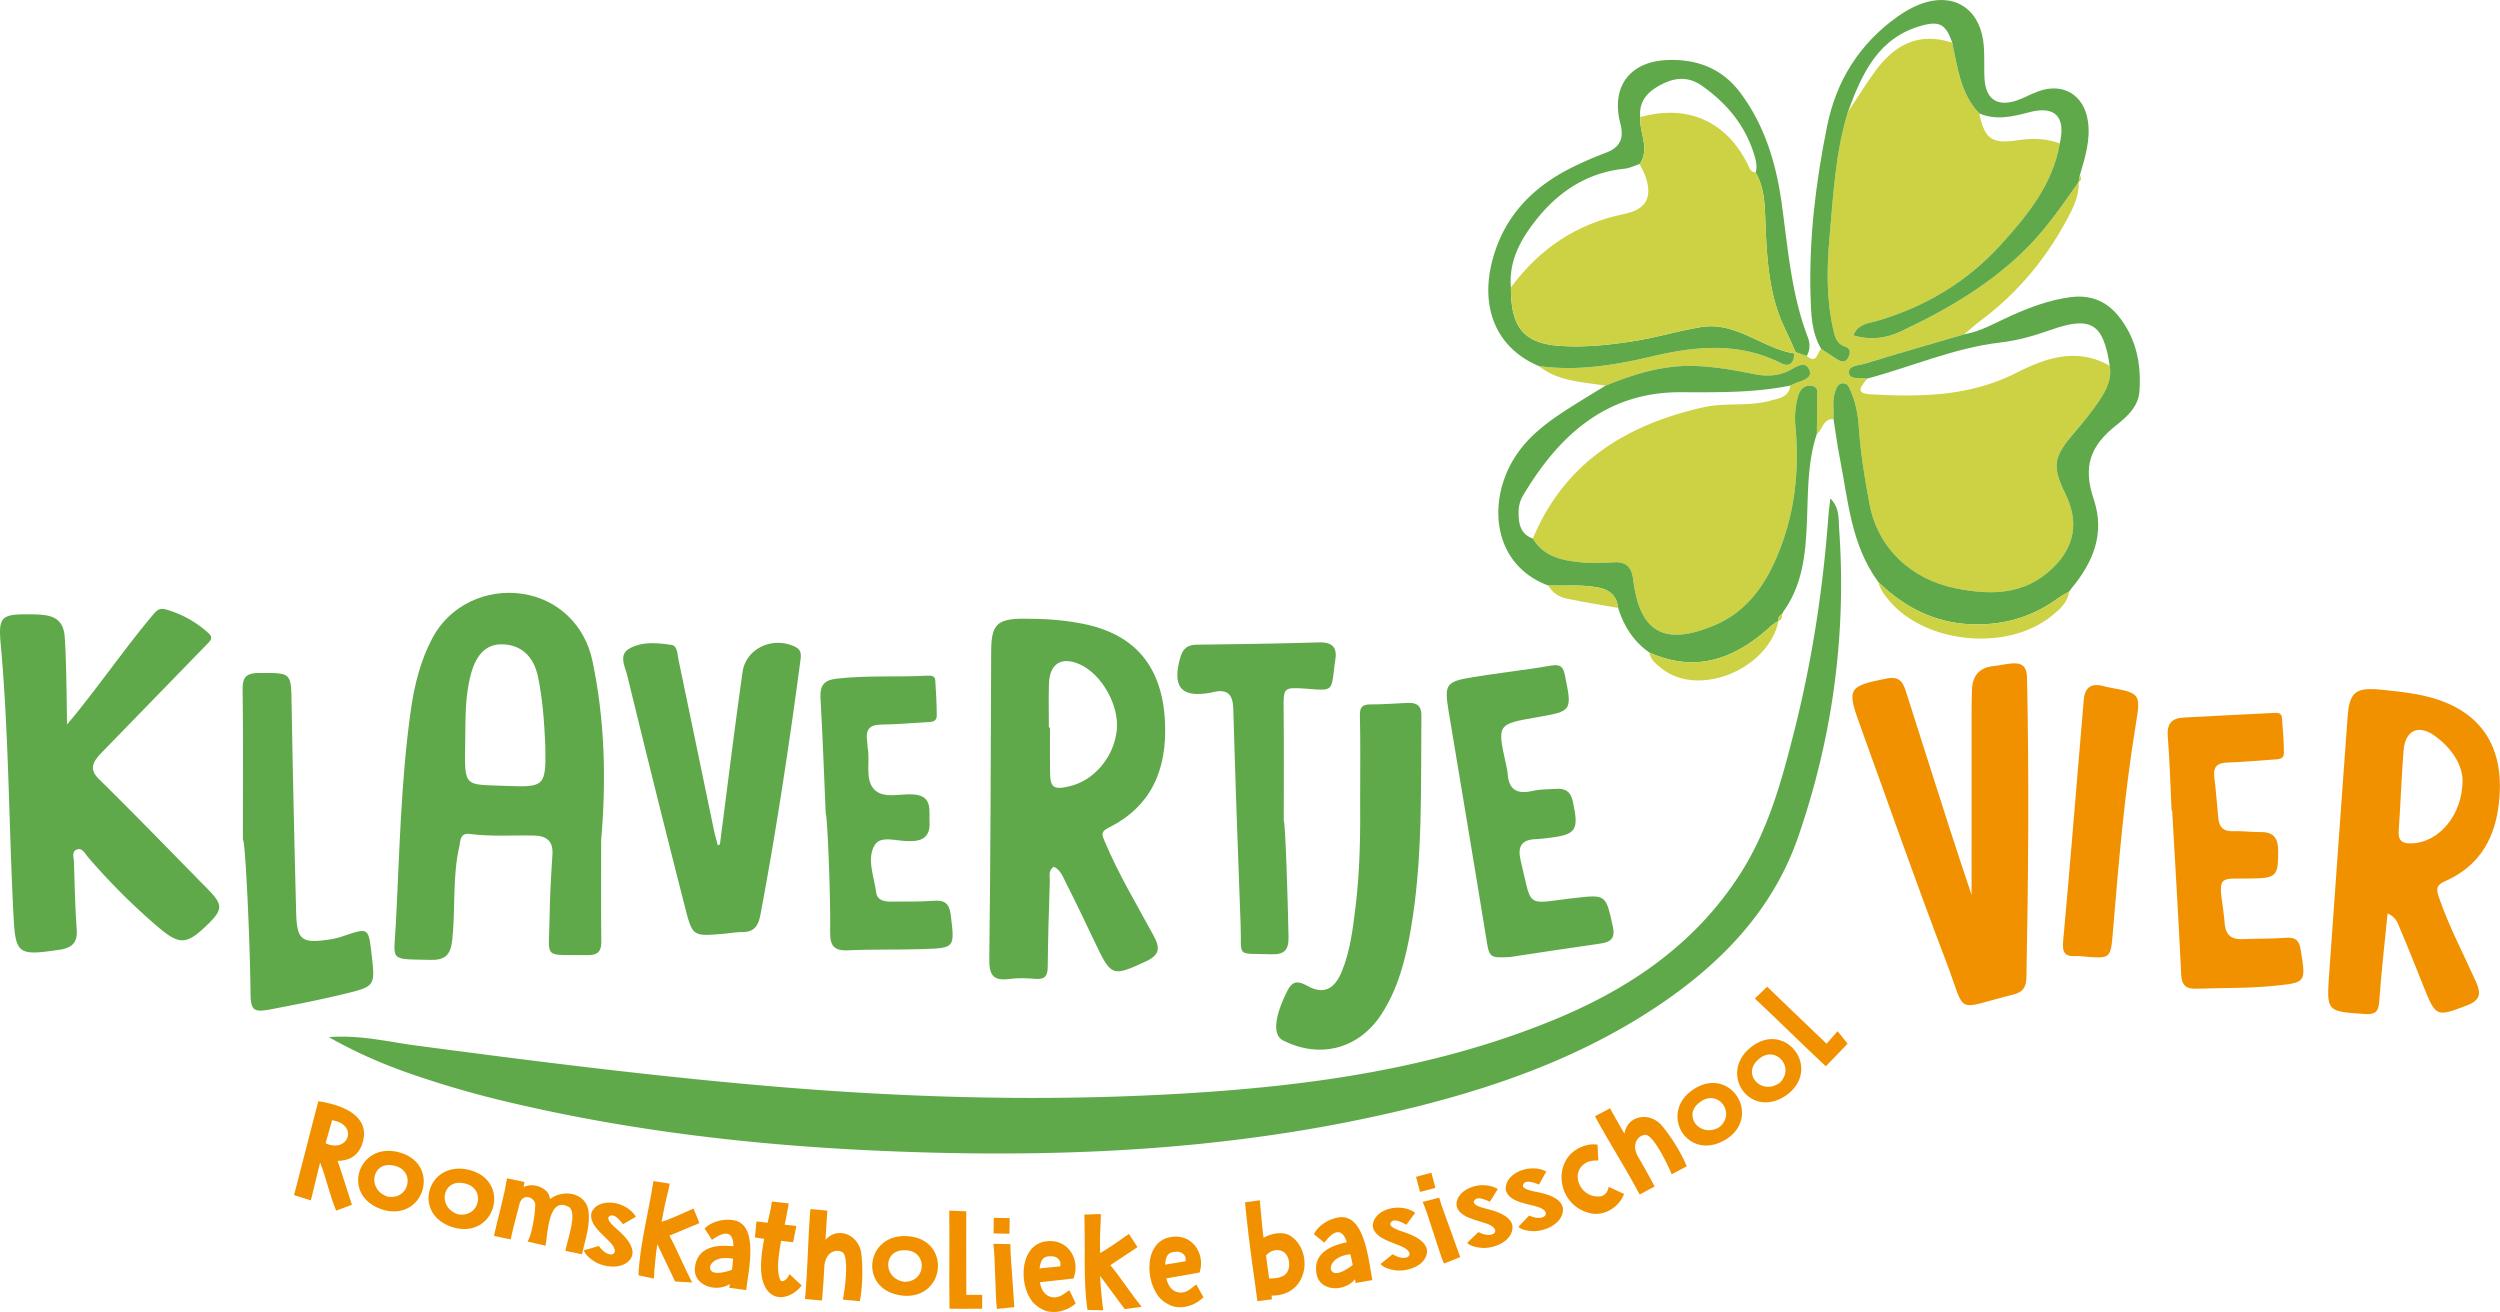 <svg xmlns="http://www.w3.org/2000/svg" width="370.017" height="194.217" viewBox="375 30 370.017 194.217"><g data-name="Logo K4"><g data-name="Group 1" transform="translate(375 30)" clip-path="url(&quot;#a&quot;)"><path d="M307.66 26.927c.085 2.153-.883 3.981-1.858 5.78-3.136 5.783-7.275 10.72-12.559 14.676-.883.662-1.705 1.404-2.553 2.107-4.897 1.435-9.807 2.836-14.686 4.339-.88.27-2.519.236-2.335 1.406.166 1.058 1.75.596 2.712.794-.708.921-2.041 2.183.377 2.322 7.416.427 14.74.358 21.665-3.163 4.345-2.208 8.988-3.818 13.827-1.044.343 1.954-.499 3.604-1.517 5.112-1.15 1.704-2.446 3.322-3.796 4.877-3.012 3.471-3.25 4.905-1.259 8.94 2.045 4.143 1.418 7.824-1.884 11.018-4.118 3.982-9.066 4.025-14.244 3.003-6.706-1.323-11.609-5.984-12.838-12.438-.726-3.804-1.347-7.63-1.603-11.512-.118-1.805-.461-3.615-1.208-5.302-.221-.498-.432-1.109-1.097-1.115-.8-.006-1.005.71-1.204 1.29-.448 1.307-.144 2.677-.223 4.017-1.553-.093-1.58 1.534-2.47 2.188.015-1.75.052-3.499.036-5.247-.007-.736.323-1.745-.869-1.878-1.012-.113-1.654.541-1.918 1.45a11.935 11.935 0 0 0-.425 4.48c.571 6.076.025 12.056-2.11 17.781-1.9 5.1-4.672 9.61-10.037 11.815-7.318 3.008-10.9.936-11.86-6.838-.204-1.66-.896-2.643-2.74-2.559-1.666.075-3.352.163-5.005 0-2.775-.274-5.492-.824-7.103-3.517 4.704-11.29 13.845-16.852 25.237-19.43 3.246-.734 6.661-.076 9.911-.98 1.287-.358 2.742-.478 2.969-2.236.29-.132.572-.28.868-.392.95-.36 2.427-.689 1.942-1.894-.589-1.46-1.929-.498-2.837-.01-1.798.967-3.648.956-5.553.564-2.714-.557-5.437-1.02-8.214-1.153-4.788-.23-9.228 1.122-13.578 2.913-3.403-.586-6.97-.612-9.867-2.913 5.743.805 11.334-.15 16.893-1.455 6.427-1.51 12.783-2.102 18.978 1.044 1.208.615 1.965-.06 1.903-1.462.078-.07.158-.137.24-.202l1.648.585c1.504 1.265 1.514-.51 2.13-1.047.8.522 1.591 1.054 2.398 1.56.6.376 1.218.514 1.607-.26.305-.604.432-1.333-.379-1.598-1.501-.491-1.646-1.692-1.924-2.978-.963-4.476-.845-8.962-.445-13.483.545-6.157.862-12.342 2.697-18.307 1.363-2.04 2.654-4.133 4.104-6.111 2.84-3.876 6.468-5.762 11.345-4.138.797 3.693 1.197 7.537 4 10.462.808 3.814 1.866 4.534 5.655 3.97 2.11-.312 4.218-.304 6.256.473-1.042 6.087-4.802 10.663-8.739 15-5.005 5.516-11.24 9.234-18.444 11.303-1.19.342-2.702.405-3.359 2.103 2.512.76 4.842.436 7-.58 6.997-3.297 13.63-7.156 19.086-12.78 2.77-2.854 4.968-6.131 7.255-9.35" fill="#ccd243" fill-rule="evenodd" data-name="Path 1"/><path d="M48.673 153.5c4.66-.344 8.678.68 12.721 1.22 17.264 2.297 34.538 4.479 51.895 5.983 20.085 1.742 40.192 2.347 60.32 1.233 19.208-1.064 38.185-3.56 56.175-10.908 11.185-4.568 20.908-11.1 27.635-21.46 4.278-6.589 6.293-14.018 8.182-21.513 2.63-10.44 4.239-21.032 5.02-31.759.058-.782.175-1.56.284-2.522 1.393 1.376 1.196 3.049 1.3 4.513 1.107 15.598-.963 30.828-6.06 45.57-3.792 10.966-11.54 18.888-21.034 25.195-11.697 7.769-24.756 12.25-38.297 15.43-25.384 5.96-51.165 6.986-77.09 5.82-18.627-.838-37.092-3.002-55.253-7.369a146.134 146.134 0 0 1-13.049-3.782c-4.222-1.441-8.331-3.145-12.749-5.65" fill="#5fa94a" fill-rule="evenodd" data-name="Path 2"/><path d="M88.976 124.38c0 5.008-.035 10.016.021 15.023.017 1.477-.616 1.98-1.997 1.959-6.816-.102-5.737.817-5.656-5.6.04-3.1.219-6.2.421-9.295.13-1.993-.887-2.752-2.687-2.795-3.179-.077-6.365.176-9.537-.243-1.474-.194-1.37 1.032-1.568 1.896-1.03 4.537-.533 9.195-1.035 13.784-.25 2.29-1.092 3.017-3.268 2.961-6.186-.157-5.38.326-5.088-5.23.562-10.633.734-21.296 2.243-31.86.53-3.712 1.447-7.337 3.246-10.674 2.517-4.672 7.87-7.242 13.302-6.408 5.248.805 9.198 4.64 10.305 9.889 1.854 8.784 2.067 17.668 1.298 26.592m-8.263-13.99c-.16-3.608-.405-6.93-1.083-10.206-.63-3.047-2.501-4.76-5.31-4.822-2.254-.048-3.793 1.397-4.605 4.349-.918 3.335-.806 6.754-.862 10.167-.114 6.86-.181 6.186 6.095 6.442 5.646.231 5.863.043 5.765-5.73-.002-.158 0-.317 0-.2" fill="#5fa94a" fill-rule="evenodd" data-name="Path 3"/><path d="M155.967 128.277c-.874.588-.563 1.462-.588 2.199-.138 4.212-.27 8.426-.309 12.639-.011 1.324-.413 1.877-1.79 1.764-1.263-.102-2.56-.16-3.81.008-2.345.316-3.083-.411-3.05-2.914.2-15.185.209-30.374.28-45.56.017-3.923.818-4.817 4.703-4.84 2.94-.018 5.879.163 8.777.729 7.861 1.534 11.913 6.411 12.254 14.709.281 6.854-1.977 12.345-8.412 15.524-1.174.58-.891 1.116-.51 2.023 2.04 4.847 4.752 9.345 7.246 13.954.999 1.845.87 2.85-1.218 3.809-4.858 2.23-5.06 2.241-7.388-2.644-1.435-3.013-2.867-6.029-4.378-9.004-.446-.878-.787-1.915-1.807-2.396m-.73-20.597h.168c0 2.147-.015 4.295.004 6.442.022 2.452.472 2.805 2.813 2.273 3.717-.844 6.684-4.36 7.073-8.383.353-3.635-2.224-8.206-5.45-9.668-2.73-1.238-4.51-.143-4.596 2.895-.061 2.145-.012 4.294-.012 6.44" fill="#5fa94a" fill-rule="evenodd" data-name="Path 4"/><path d="M9.925 107.226c3.958-4.637 8.827-11.671 12.786-16.31.255-.299.529-.61.903-.733.389-.127.81-.024 1.203.094a15.751 15.751 0 0 1 5.99 3.384c.214.195.437.425.449.714.012.306-.215.561-.429.78l-15.102 15.536c-1.496 1.54-2.943 2.79-1.1 4.601 5.442 5.349 10.746 10.839 16.1 16.277 2.288 2.323 2.287 3.044.012 5.257-3.174 3.087-4.188 3.106-7.589.17a95.869 95.869 0 0 1-10.105-10.113c-.44-.512-.836-1.417-1.621-1.165-.869.278-.49 1.232-.472 1.892.097 3.335.168 6.676.409 10.004.144 1.98-.812 2.705-2.555 2.958-6.384.932-6.519.692-6.843-5.78C1.3 121.616 1.294 108.41.098 95.26c-.358-3.942.111-4.371 4.145-4.336 2.754.024 5.07.078 5.327 3.254.293 3.62.327 12.98.355 13.047" fill="#5fa94a" fill-rule="evenodd" data-name="Path 5"/><path d="M353.38 135.186c-.441 4.507-.935 8.76-1.236 13.027-.11 1.573-.606 1.974-2.17 1.867-5.636-.388-5.642-.329-5.233-6.055.9-12.608 1.788-25.217 2.712-37.823.278-3.796 1.157-4.498 5.01-4.121 1.74.17 3.483.364 5.202.675 9.318 1.692 13.454 7.56 12.077 16.953-.725 4.943-3.16 8.62-7.759 10.671-1.303.581-1.492 1.033-1.006 2.44 1.486 4.301 3.6 8.309 5.457 12.433.794 1.763.75 2.78-1.363 3.578-4.435 1.672-4.538 1.73-6.332-2.734-1.154-2.876-2.284-5.764-3.507-8.612-.323-.75-.505-1.685-1.852-2.299m11.097-19.784c-.09-2.317-1.677-4.761-4.166-6.528-2.412-1.713-4.338-.738-4.571 2.216-.311 3.963-.437 7.941-.717 11.908-.112 1.593.694 1.881 2.025 1.824 3.929-.17 7.455-4.196 7.429-9.42" fill="#f29100" fill-rule="evenodd" data-name="Path 6"/><path d="M291.807 132.454c0-8.605-.002-17.82.002-27.036 0-1.113.016-2.226.057-3.338.074-2.038 1.048-3.266 3.156-3.488.868-.091 1.725-.3 2.593-.386 1.49-.146 2.357.261 2.397 2.058.325 14.79.193 29.577-.085 44.366-.027 1.423-.484 2.207-1.872 2.551-8.977 2.226-6.91 3.25-9.98-4.775-4.455-11.648-8.558-23.43-12.81-35.156-1.953-5.384-1.678-5.685 3.907-6.815 2.063-.418 2.503.602 2.961 2.041 2.172 6.814 4.332 13.631 6.521 20.439 1.106 3.44 2.266 6.861 3.153 9.54" fill="#f29100" fill-rule="evenodd" data-name="Path 7"/><path d="M106.552 124.974c1.106-8.498 2.154-17.004 3.345-25.49.496-3.532 4.49-5.347 7.78-3.759.93.45.91 1.136.798 1.982-1.677 12.597-3.57 25.159-5.921 37.652-.312 1.661-.917 2.606-2.706 2.6-.949-.003-1.897.176-2.847.255-4.401.368-4.505.393-5.573-3.784a2953.075 2953.075 0 0 1-8.582-34.433c-.307-1.264-1.324-3.022.24-3.959 1.878-1.125 4.174-.89 6.28-.592.917.13.89 1.395 1.064 2.23 1.753 8.392 3.488 16.788 5.236 25.18.158.758.38 1.502.572 2.25.105-.044.21-.087.314-.132" fill="#5fa94a" fill-rule="evenodd" data-name="Path 8"/><path d="M223.483 141.65c-3.118.15-3.046.096-3.54-2.953-1.797-11.13-3.69-22.245-5.526-33.368-.672-4.08-.442-4.444 3.627-5.111 3.842-.63 7.717-1.048 11.552-1.707 1.38-.238 1.776.201 2.029 1.453 1.067 5.29 1.1 5.283-4.184 6.202-5.853 1.02-5.852 1.019-4.544 6.956.102.465.22.934.25 1.405.158 2.425 1.452 3.051 3.69 2.536 1.147-.263 2.363-.242 3.55-.31 1.388-.079 2.113.475 2.428 1.967.889 4.208.514 4.83-3.8 5.322-.552.063-1.106.14-1.66.158-2.256.069-2.78 1.16-2.26 3.278 1.692 6.917.564 6.342 7.589 5.473.079-.01.158-.007.237-.016 4.804-.57 4.742-.557 5.786 4.173.377 1.707-.224 2.319-1.8 2.54-4.48.634-8.95 1.33-13.424 2.002" fill="#5fa94a" fill-rule="evenodd" data-name="Path 9"/><path d="M271.377 62.034c.08-1.34-.225-2.71.224-4.018.198-.58.404-1.295 1.203-1.289.665.005.876.617 1.097 1.115.747 1.687 1.09 3.496 1.21 5.302.254 3.881.876 7.708 1.6 11.512 1.23 6.454 6.134 11.115 12.84 12.438 5.177 1.022 10.125.979 14.244-3.003 3.301-3.194 3.928-6.875 1.884-11.018-1.99-4.035-1.754-5.469 1.26-8.94 1.348-1.555 2.644-3.173 3.794-4.877 1.018-1.508 1.86-3.158 1.518-5.114-.936-6.316-2.782-7.43-8.826-5.28-2.398.852-4.845 1.539-7.367 1.833-6.83.797-13.112 3.582-19.676 5.334-.962-.198-2.547.264-2.713-.794-.184-1.17 1.455-1.136 2.335-1.406 4.88-1.503 9.789-2.904 14.686-4.339 2.543-.44 4.739-1.772 7.048-2.803 2.764-1.232 5.57-2.27 8.591-2.69 2.927-.407 5.318.451 7.186 2.742 2.667 3.27 3.425 7.12 3.139 11.177-.155 2.188-1.714 3.675-3.38 4.98-4.037 3.16-4.973 6.281-3.389 10.99 1.712 5.085-.083 9.32-3.285 13.193l-.383.51.025-.026c-.543.32-1.118.595-1.623.966-3.421 2.514-7.206 3.784-11.488 3.884-6.011.141-10.909-2.163-15.114-6.258-4.064-5.49-4.48-12.116-5.732-18.476-.368-1.868-.61-3.763-.908-5.645" fill="#5fa94a" fill-rule="evenodd" data-name="Path 10"/><path d="M201.312 118.117c0-4.054.059-8.11-.035-12.162-.03-1.264.309-1.7 1.57-1.695 1.826.01 3.652-.157 5.48-.226 1.29-.048 2.065.332 2.05 1.89-.103 10.647.248 21.315-1.614 31.87-.764 4.327-1.862 8.554-4.286 12.298-3.3 5.096-8.982 6.645-14.407 3.98-.072-.036-.148-.062-.217-.1-1.533-.861-1.206-3.555.678-7.31.821-1.635 1.7-1.443 3.035-.711 2.258 1.238 3.907.548 5.009-2.115 1.288-3.114 1.668-6.448 2.07-9.765.645-5.3.711-10.626.667-15.954" fill="#5fa94a" fill-rule="evenodd" data-name="Path 11"/><path d="M321.406 119.951c-.175-3.65-.263-7.307-.56-10.947-.15-1.854.559-2.703 2.309-2.8 4.442-.243 8.886-.461 13.33-.682.56-.029 1.2-.07 1.26.711.137 1.742.298 3.488.29 5.232-.003.96-.894.914-1.621.96-2.22.139-4.435.372-6.655.43-1.496.041-2.223.532-2.028 2.134.25 2.047.4 4.109.6 6.163.13 1.336.818 1.93 2.212 1.873 1.345-.055 2.699.14 4.046.127 1.954-.02 2.6.925 2.598 2.816-.004 3.718-.23 4.004-4.036 4.058-4.605.065-4.872-.587-4.122 4.46.116.785.17 1.58.258 2.369.17 1.53 1.011 2.215 2.565 2.145 2.144-.097 4.295-.039 6.433-.2 1.373-.103 1.99.273 2.224 1.713.812 4.996.855 4.919-4.148 5.414-3.729.37-7.463.271-11.192.408-1.585.058-2.26-.419-2.34-2.124-.38-8.091-.88-16.176-1.337-24.264l-.086.004" fill="#f29100" fill-rule="evenodd" data-name="Path 12"/><path d="M122.212 120.427c-.248-5.72-.45-11.444-.775-17.16-.103-1.81.547-2.603 2.334-2.813 4.52-.53 9.062-.207 13.587-.454.498-.027 1.027.06 1.066.674.113 1.743.22 3.49.22 5.237 0 1.022-.901.943-1.599.985-2.222.137-4.446.318-6.67.349-1.7.023-2.282.799-2.035 2.39.06.392.038.797.104 1.187.34 2.025-.45 4.516.925 5.997 1.334 1.437 3.768.647 5.714.754 3.019.168 2.402 2.327 2.496 4.162.1 1.95-.91 2.75-2.744 2.752-.079 0-.159-.014-.238-.01-1.78.097-4.253-.932-5.163.635-1.18 2.032-.056 4.643.248 6.983.15 1.15 1.18 1.363 2.212 1.346 2.068-.033 4.145.047 6.202-.115 1.66-.13 2.403.301 2.621 2.099.59 4.86.677 4.893-4.216 5.05-3.656.118-7.322.01-10.975.18-2 .094-2.682-.628-2.656-2.589.077-5.88-.43-17.64-.658-17.64" fill="#5fa94a" fill-rule="evenodd" data-name="Path 13"/><path d="M237.622 57.09c4.35-1.791 8.788-3.143 13.577-2.913 2.777.133 5.5.596 8.214 1.153 1.905.392 3.755.403 5.553-.564.908-.488 2.249-1.45 2.836.01.486 1.205-.99 1.533-1.94 1.894-.297.113-.58.26-.869.392-5.396 1.11-10.838.995-16.324.99-10.962-.01-17.998 6.438-23.262 15.314a4.738 4.738 0 0 0-.642 2.268c-.015 1.681.138 3.378 2.111 4.074 1.612 2.693 4.327 3.243 7.103 3.517 1.653.163 3.339.076 5.005 0 1.845-.084 2.537.898 2.741 2.559.958 7.774 4.54 9.846 11.858 6.838 5.365-2.205 8.138-6.716 10.039-11.814 2.135-5.726 2.68-11.706 2.109-17.783a11.957 11.957 0 0 1 .425-4.478c.264-.91.906-1.564 1.918-1.45 1.192.133.862 1.141.869 1.877.016 1.748-.021 3.498-.037 5.247-1.318 3.963-1.291 8.082-1.438 12.182-.178 4.92-.47 9.812-3.463 14.038l-.28.5.024-.04c-.389.208-.597.51-.51.97l.01-.011c-.38.267-.795.497-1.135.809-5.246 4.813-11.049 7.024-18.013 3.902-2.324-1.646-3.779-3.9-4.601-6.595-.218-1.822-1.26-2.708-3.056-3.038-2.433-.446-4.867-.188-7.298-.282-8.667-3.206-9.22-13.426-4.177-20.079 2.395-3.158 5.717-5.205 9.014-7.263 1.206-.751 2.424-1.483 3.639-2.224" fill="#5fa94a" fill-rule="evenodd" data-name="Path 14"/><path d="M35.946 124.246c0-7.385.055-14.77-.038-22.155-.023-1.868.525-2.471 2.427-2.48 4.818-.022 4.744-.114 4.826 4.646.174 10.244.411 20.487.67 30.729.104 4.159.783 4.684 4.898 4.07a12.042 12.042 0 0 0 2.078-.504c3.739-1.27 3.736-1.28 4.194 2.716.534 4.655.551 4.726-4.032 5.838-3.545.861-7.131 1.556-10.715 2.248-2.746.53-3.15.273-3.176-2.482-.073-7.54-.763-22.626-1.132-22.626" fill="#5fa94a" fill-rule="evenodd" data-name="Path 15"/><path d="M190.71 138.628c.036 1.968-.573 2.68-2.58 2.611-5.343-.18-4.32.601-4.511-4.401-.404-10.644-.78-21.29-1.086-31.937-.06-2.101-.837-2.952-2.917-2.473-.155.035-.31.073-.466.101-4.341.788-5.714-.848-4.445-5.26.351-1.22 1.012-1.837 2.376-1.85 6.04-.063 12.083-.164 18.121-.34 2.052-.061 2.77.791 2.415 2.732-.073.39-.115.788-.16 1.182-.366 3.235-.365 3.235-3.593 2.982-.158-.012-.317-.029-.475-.04-3.504-.235-3.438-.236-3.4 3.314.059 5.405.015 10.81.015 16.216.223 0 .6 11.443.706 17.163" fill="#5fa94a" fill-rule="evenodd" data-name="Path 16"/><path d="M265.527 52.305c.064 1.401-.694 2.076-1.903 1.462-6.194-3.146-12.549-2.555-18.977-1.045-5.559 1.306-11.15 2.261-16.893 1.456-6.251-2.637-8.831-8.643-6.783-15.972 1.789-6.402 6.062-10.674 11.902-13.523a55.448 55.448 0 0 1 4.814-2.076c2.108-.788 2.703-2.143 2.14-4.304-1.407-5.389 1.31-9.184 6.93-9.414 4.321-.177 8.104 1.183 10.839 4.86 3.626 4.872 5.285 10.451 6.104 16.34.93 6.683 1.422 13.445 3.873 19.83.356.927.339 1.87-.157 2.768l-1.65-.583c-.523-1.147-1.022-2.306-1.572-3.44-2.274-4.69-2.636-9.736-2.865-14.823-.128-2.825-.007-5.715-1.472-8.312.26-.963.022-1.862-.27-2.786-1.348-4.265-4.042-7.465-7.646-10.02-1.92-1.363-3.836-1.308-5.825-.326-2.037 1.007-3.583 2.377-3.35 4.939-.155 2.313 1.488 4.649-.088 6.944-.752.239-1.49.613-2.259.694-5.58.584-9.842 3.44-13.196 7.739-2.23 2.858-3.926 5.992-3.597 9.825-.033 5.943 1.922 8.306 7.337 8.66 3.645.238 7.283-.146 10.871-.714 3.348-.531 6.62-1.534 9.966-2.08 5.138-.835 8.997 3.124 13.727 3.901" fill="#5fa94a" fill-rule="evenodd" data-name="Path 17"/><path d="M307.66 26.927c-2.288 3.219-4.486 6.496-7.256 9.35-5.457 5.624-12.09 9.483-19.086 12.78-2.158 1.016-4.488 1.34-7 .58.657-1.698 2.169-1.761 3.359-2.103 7.203-2.07 13.439-5.787 18.444-11.303 3.937-4.337 7.697-8.913 8.74-14.999.91-3.958-.677-5.643-4.56-4.61-2.477.657-4.874 1.214-7.352.166-2.803-2.925-3.203-6.77-4-10.462-.92-2.65-1.812-3.245-4.357-2.577-6.608 1.733-9.012 7.15-11.092 12.826-1.835 5.965-2.152 12.15-2.697 18.307-.4 4.52-.518 9.007.445 13.483.278 1.286.423 2.487 1.925 2.978.81.265.683.994.378 1.599-.39.773-1.007.635-1.607.26-.807-.507-1.598-1.039-2.398-1.56-1.436-2.438-1.5-5.16-1.578-7.862-.242-8.472.781-16.838 2.455-25.115 1.36-6.731 4.809-12.244 10.477-16.24 1.03-.727 2.16-1.374 3.335-1.818 4.698-1.775 8.557.44 9.288 5.395.277 1.872.084 3.81.204 5.71.186 2.965 1.885 4.112 4.708 3.179 1.128-.373 2.173-.994 3.295-1.391 3.687-1.309 6.74.585 7.298 4.453.402 2.777-.427 5.357-1.185 7.955l-.19 1.031.006-.012Z" fill="#5fa94a" fill-rule="evenodd" data-name="Path 18"/><path d="M308.693 141.593c-.476-.032-.956-.117-1.428-.084-1.525.102-2.07-.423-1.918-2.076.908-9.896 1.709-19.802 2.545-29.705.175-2.059.352-4.12.523-6.18.141-1.694.999-2.438 2.712-2.057.31.07.612.177.924.234 4.779.876 4.819.88 4.046 5.592-1.674 10.212-2.533 20.51-3.39 30.81-.31 3.739-.4 3.75-4.014 3.466" fill="#f29100" fill-rule="evenodd" data-name="Path 19"/><path d="M278.017 86.155c4.205 4.094 9.103 6.4 15.114 6.258 4.282-.1 8.068-1.37 11.488-3.885.505-.371 1.08-.647 1.623-.965-.209 1.643-1.398 2.626-2.544 3.566-6.482 5.31-18.573 4.21-24.017-2.151-.72-.84-1.414-1.702-1.664-2.823" fill="#ccd243" fill-rule="evenodd" data-name="Path 20"/><path d="M244.102 96.571c6.963 3.122 12.767.91 18.013-3.901.34-.312.755-.542 1.135-.81-1.488 7.205-11.81 11.445-17.309 7.092-.794-.63-1.63-1.276-1.839-2.381" fill="#ccd243" fill-rule="evenodd" data-name="Path 21"/><path d="M229.146 86.657c2.432.093 4.865-.164 7.297.281 1.798.33 2.84 1.217 3.057 3.04-2.522-.448-5.055-.846-7.563-1.365-1.162-.24-2.172-.86-2.79-1.956" fill="#ccd243" fill-rule="evenodd" data-name="Path 22"/><path d="M263.24 91.87c-.088-.458.12-.761.509-.97.016.42-.002.824-.51.97" fill="#ccd243" fill-rule="evenodd" data-name="Path 23"/><path d="m307.654 26.939.189-1.031c.184.389.307.767-.19 1.031" fill="#ccd243" fill-rule="evenodd" data-name="Path 24"/><path d="m306.217 87.59.383-.512-.383.511" fill="#ccd243" fill-rule="evenodd" data-name="Path 25"/><path d="M263.726 90.941c.094-.167.188-.333.28-.5l-.28.5" fill="#ccd243" fill-rule="evenodd" data-name="Path 26"/><path d="M242.678 24.28c1.576-2.295-.066-4.632.088-6.945 6.932-1.944 12.666.553 15.866 6.9.276.547.406 1.252 1.225 1.294 1.465 2.597 1.344 5.487 1.472 8.31.23 5.089.592 10.136 2.865 14.824.55 1.135 1.049 2.294 1.573 3.44-.08.064-.16.131-.24.201-4.73-.776-8.59-4.736-13.726-3.9-3.346.546-6.618 1.549-9.967 2.079-3.588.57-7.226.953-10.871.714-5.415-.354-7.37-2.716-7.337-8.659 4.202-5.713 9.722-9.425 16.693-10.85 3.219-.658 4.293-2.324 3.263-5.48-.218-.67-.599-1.287-.904-1.928" fill="#ccd243" fill-rule="evenodd" data-name="Path 27"/><path d="M47.11 162.982c4.881.757 7.85 2.88 6.4 6.615-.707 1.654-2.056 2.22-3.545 2.22.708 1.983 1.433 4.431 2.12 6.494l-2.337.869c-1.02-2.492-1.455-4.81-2.374-7.117l-1.364 5.6-2.488-.775 3.588-13.906Zm1.08 6.232c3.4 1.548 4.935-2.775.962-3.418l-.962 3.418Z" fill="#f29100" fill-rule="evenodd" data-name="Path 28"/><path d="M59.051 170.542c6.274 1.672 3.817 10.162-2.213 8.556-6.566-1.88-3.94-10.194 2.213-8.556m-.91 1.946c-3.081-.596-3.884 3.566-.793 4.614 3.318.603 4.272-4.042.793-4.614" fill="#f29100" fill-rule="evenodd" data-name="Path 29"/><path d="M69.358 173.134c6.32 1.5 4.096 10.053-1.977 8.611-6.617-1.701-4.22-10.082 1.977-8.61m-.856 1.969c-3.097-.512-3.787 3.67-.667 4.632 3.335.513 4.161-4.156.667-4.632" fill="#f29100" fill-rule="evenodd" data-name="Path 30"/><path d="m80.749 184.375-2.661-.618c.608-.979 1.099-3.887 1.123-5.253.197-1.17-1.756-2.106-2.3-.4-.45 1.776-.943 3.544-1.332 5.334l-2.47-.508c.58-2.711 1.503-5.744 1.925-8.524l2.593.533-.134.755.238-.11c1.416-.529 3.493.325 3.634 1.725l.05.17c1.731-1.425 5.008-1.09 5.625 1.44.425 2.314-.436 4.522-.89 6.726l-2.469-.508c.44-2.135 1.635-5.236.671-6.396-3.224-2.05-3.304 4.076-3.603 5.634" fill="#f29100" fill-rule="evenodd" data-name="Path 31"/><path d="M92.204 181.204c-.239-.336-1.09-1.425-1.685-1.312-1.44.292.756 1.971 1.174 2.377 1.173 1.073 2.576 2.776 1.59 4.103-.65.893-1.857 1.19-3.073 1.064a5.635 5.635 0 0 1-1.91-.545c-.682-.362-1.734-1.157-1.868-1.842l2.206-.631c1.483 2.084 3.333 1.296 1.748-.457-1.122-1.247-3.361-2.806-2.811-4.562.578-1.2 1.993-1.588 3.42-1.331 1.24.223 2.458.937 3.12 2.011l-1.911 1.125Z" fill="#f29100" fill-rule="evenodd" data-name="Path 32"/><path d="m103.52 181.028-4.44 1.855c1.202 2.23 2.224 4.794 3.375 6.932l-2.53-.142-2.64-5.52c-.171.952-.476 4.115-.503 5.089l-2.285-.488c.162-4.27 1.472-9.211 2.216-13.944l2.409.379c-.12.895-.559 2.06-1.206 5.638.401-.128.7-.124 4.73-1.957l.874 2.158Z" fill="#f29100" fill-rule="evenodd" data-name="Path 33"/><path d="M104.283 181.83c1.034-1.046 2.7-1.434 4.097-1.264 4.032.466 2.416 7.33 2.064 10.38l-2.5-.34.077-.563c-2.07 1.33-5.33.185-5.188-2.257.258-3.444 3.537-3.527 5.444-3.351.103.013.19.004.274.015-.005-1.21-.36-1.724-.895-1.84-.62-.127-1.464.31-2.287.897l-1.086-1.676Zm4.226 4.481c-2.763-.589-3.972 1.114-3.18 1.837.53.476 1.926.199 3.024-.224.042-.312.137-1.318.156-1.613" fill="#f29100" fill-rule="evenodd" data-name="Path 34"/><path d="m111.962 180.78 1.649.19c.008-.062.033-.101.04-.164.25-1.07.475-2.103.597-2.977l2.484.286a52.407 52.407 0 0 1-.595 3.147l1.732.199-.487 2.397-1.775-.204c-.183 1.036-.343 2.054-.419 3.082-.06.902-.07 1.895.32 2.744.118.246.791.282 1.35-.902l1.795 1.688c-1.661 2.113-4.684 2.654-5.713-.532-.546-1.691-.275-4.05.163-6.369l-1.37-.22.229-2.365Z" fill="#f29100" fill-rule="evenodd" data-name="Path 35"/><path d="m121.656 192.489-2.512-.231c.406-4.415.438-8.888.801-13.31l2.512.233a147.866 147.866 0 0 0-.27 4.322c1.746-2.013 4.931-.834 5.297 2.07.257 2.262.177 4.977-.222 7.01l-2.51-.231c.435-2.218.86-6.613-.114-7.04-1.046-.56-2.549.168-2.633 2.228-.089 1.66-.199 3.316-.349 4.949" fill="#f29100" fill-rule="evenodd" data-name="Path 36"/><path d="M134.293 182.956c6.482.405 5.737 9.217-.493 8.828-6.81-.553-5.862-9.226.493-8.828m-.51 2.087c-3.14.022-3.112 4.263.126 4.682 3.373-.06 3.399-4.805-.126-4.682" fill="#f29100" fill-rule="evenodd" data-name="Path 37"/><path d="M149.541 184.139c-.024 1.303.16 2.716.582 9.325l-2.57.268c-.248-1.371-.25-7.995-.534-9.64l2.522.047Zm-2.45-3.894 2.353.044-.042 2.312-2.354-.043.043-2.313Z" fill="#f29100" fill-rule="evenodd" data-name="Path 38"/><path d="M153.91 189.772c.176 1.05.676 2.015 1.786 2.223 1.053.185 1.815-.532 2.578-1.038.347.67.617 1.322.944 1.972-1.106.907-2.461 1.417-3.934 1.21-.805-.145-1.437-.52-2.032-1.024-2.436-2.073-2.65-8.567 1.345-9.357 3.42-.64 5.402 2.653 4.283 5.473l-4.97.54Zm-.045-2.039 3.04-.304c.283-.841-.465-1.45-1.134-1.489-1.512-.1-1.739.637-1.906 1.793" fill="#f29100" fill-rule="evenodd" data-name="Path 39"/><path d="m168.353 184.585-4.01 2.662c1.603 1.964 3.093 4.288 4.63 6.17l-2.51.339-3.641-4.92c.013.966.312 4.131.47 5.093l-2.335-.045c-.651-4.226-.302-9.326-.468-14.116l2.435-.085c.053.904-.158 2.13-.115 5.766.372-.201.664-.254 4.276-2.819l1.268 1.955Z" fill="#f29100" fill-rule="evenodd" data-name="Path 40"/><path d="M172.624 189.206c.242 1.037.804 1.967 1.925 2.1 1.063.117 1.777-.647 2.506-1.204.39.647.7 1.279 1.069 1.907-1.045.977-2.366 1.573-3.85 1.464-.81-.091-1.465-.425-2.092-.888-2.564-1.909-3.196-8.372.738-9.421 3.374-.865 5.563 2.292 4.629 5.178l-4.925.864Zm-.177-2.03 3.014-.503c.228-.857-.558-1.414-1.228-1.41-1.514 0-1.693.748-1.786 1.914" fill="#f29100" fill-rule="evenodd" data-name="Path 41"/><path d="M186.458 177.65c.357 4.039.494 5.08.544 5.462.009.065.01.084.01.084 1.156-.647 2.95-1.076 4.2-.137 3.216 2.413 2.335 8.795-3.02 8.695l.07.553-2.156.281c-.455-3.615-1.088-7.142-1.84-14.63l2.192-.308Zm1.383 11.578c.84-.002 1.993-.087 2.536-.742.775-.923.49-2.961-.747-3.36-.895-.295-1.616.038-2.256.683l.467 3.419Z" fill="#f29100" fill-rule="evenodd" data-name="Path 42"/><path d="M194.473 182.665c.665-1.313 2.132-2.192 3.515-2.458 3.98-.789 4.54 6.242 5.136 9.253l-2.483.439-.099-.559c-1.565 1.899-5.017 1.804-5.629-.563-.806-3.359 2.29-4.44 4.158-4.855.103-.02.183-.054.266-.068-.374-1.15-.868-1.533-1.414-1.479-.628.069-1.3.741-1.903 1.552l-1.547-1.262Zm5.393 2.973c-2.81.284-3.44 2.274-2.465 2.72.649.29 1.893-.399 2.808-1.137a39.033 39.033 0 0 0-.343-1.583" fill="#f29100" fill-rule="evenodd" data-name="Path 43"/><path d="M208.146 181.281c-.35-.217-1.56-.888-2.064-.551-1.213.831 1.466 1.52 2.009 1.731 1.5.53 3.456 1.55 3.068 3.159-.25 1.076-1.245 1.82-2.414 2.178a5.613 5.613 0 0 1-1.97.244c-.77-.067-2.05-.388-2.44-.967l1.784-1.442c2.18 1.34 3.575-.107 1.43-1.104-1.52-.71-4.19-1.271-4.37-3.103.064-1.33 1.215-2.24 2.63-2.561 1.23-.278 2.628-.096 3.656.634l-1.319 1.782Z" fill="#f29100" fill-rule="evenodd" data-name="Path 44"/><path d="m209.585 174.18 2.275-.604.591 2.235-2.275.603-.591-2.235Zm3.422 3.072c.333 1.26.897 2.567 3.114 8.808l-2.398.96c-.614-1.25-2.43-7.618-3.155-9.123l2.439-.645Z" fill="#f29100" fill-rule="evenodd" data-name="Path 45"/><path d="M220.506 177.865c-.367-.189-1.623-.763-2.1-.388-1.145.922 1.578 1.402 2.136 1.57 1.536.412 3.565 1.277 3.3 2.91-.167 1.092-1.102 1.912-2.239 2.36-.606.244-1.29.38-1.944.395-.773-.007-2.073-.228-2.507-.775l1.668-1.576c2.275 1.167 3.555-.383 1.34-1.21-1.569-.592-4.274-.945-4.594-2.757-.039-1.33 1.039-2.326 2.423-2.756 1.205-.373 2.613-.3 3.694.349l-1.177 1.878Z" fill="#f29100" fill-rule="evenodd" data-name="Path 46"/><path d="M227.778 175.33c-.376-.169-1.66-.68-2.118-.282-1.097.981 1.648 1.32 2.214 1.46 1.556.334 3.627 1.094 3.446 2.74-.111 1.1-1.002 1.965-2.116 2.471a5.617 5.617 0 0 1-1.924.494c-.772.033-2.082-.122-2.543-.646l1.586-1.66c2.333 1.05 3.532-.564 1.277-1.277-1.598-.511-4.318-.724-4.73-2.519-.107-1.327.919-2.378 2.281-2.876 1.183-.435 2.595-.434 3.708.159l-1.081 1.937Z" fill="#f29100" fill-rule="evenodd" data-name="Path 47"/><path d="m236.446 169.416.114 2.358c-.375-.02-1.407-.072-2.145.548-2.146 1.651-.197 5.317 2.676 4.703.644-.26.886-.755 1.011-1.36l2.27 1.048c-.688 1.885-2.8 3.244-4.788 2.898-5.125-.968-6.08-7.869-1.613-9.824.616-.27 1.514-.524 2.475-.371" fill="#f29100" fill-rule="evenodd" data-name="Path 48"/><path d="m244.903 175.61-2.227 1.18c-2.076-3.917-4.497-7.676-6.61-11.576l2.228-1.18c.697 1.271 1.415 2.533 2.139 3.765.36-2.64 3.671-3.395 5.566-1.164 1.451 1.751 2.869 4.07 3.647 5.987l-2.227 1.181c-.849-2.095-2.897-6.005-3.945-5.83-1.182.103-2.042 1.533-.985 3.303a131.165 131.165 0 0 1 2.414 4.334" fill="#f29100" fill-rule="evenodd" data-name="Path 49"/><path d="M250.663 161.218c5.432-3.558 10.12 3.937 4.9 7.358-5.782 3.637-10.226-3.868-4.9-7.358m.843 1.977c-2.5 1.897.065 5.273 2.909 3.67 2.664-2.07-.162-5.88-2.909-3.67" fill="#f29100" fill-rule="evenodd" data-name="Path 50"/><path d="M259.08 155.048c5.026-4.113 10.475 2.85 5.644 6.802-5.367 4.227-10.572-2.77-5.644-6.802m1.046 1.875c-2.286 2.151.62 5.24 3.278 3.345 2.43-2.34-.779-5.833-3.278-3.345" fill="#f29100" fill-rule="evenodd" data-name="Path 51"/><path d="M145.369 191.646h-2.344c-.025-5.389-.013-9.35-.009-11.82l.002-.546-2.522-.1c.065 4.78-.04 9.55.037 14.516l2.502.016v-.008h2.334v-2.058Z" fill="#f29100" fill-rule="evenodd" data-name="Path 52"/><path d="m271.975 152.627-1.625 1.85c-3.841-3.654-6.645-6.363-8.405-8.058l-.393-.379-1.818 1.749c3.49 3.264 6.86 6.643 10.497 10.027l1.744-1.795 1.48-1.553-1.48-1.84Z" fill="#f29100" fill-rule="evenodd" data-name="Path 53"/></g></g><defs><clipPath id="a"><path d="M0 0h370v194.185H0V0z" data-name="Rectangle 4"/></clipPath></defs></svg>